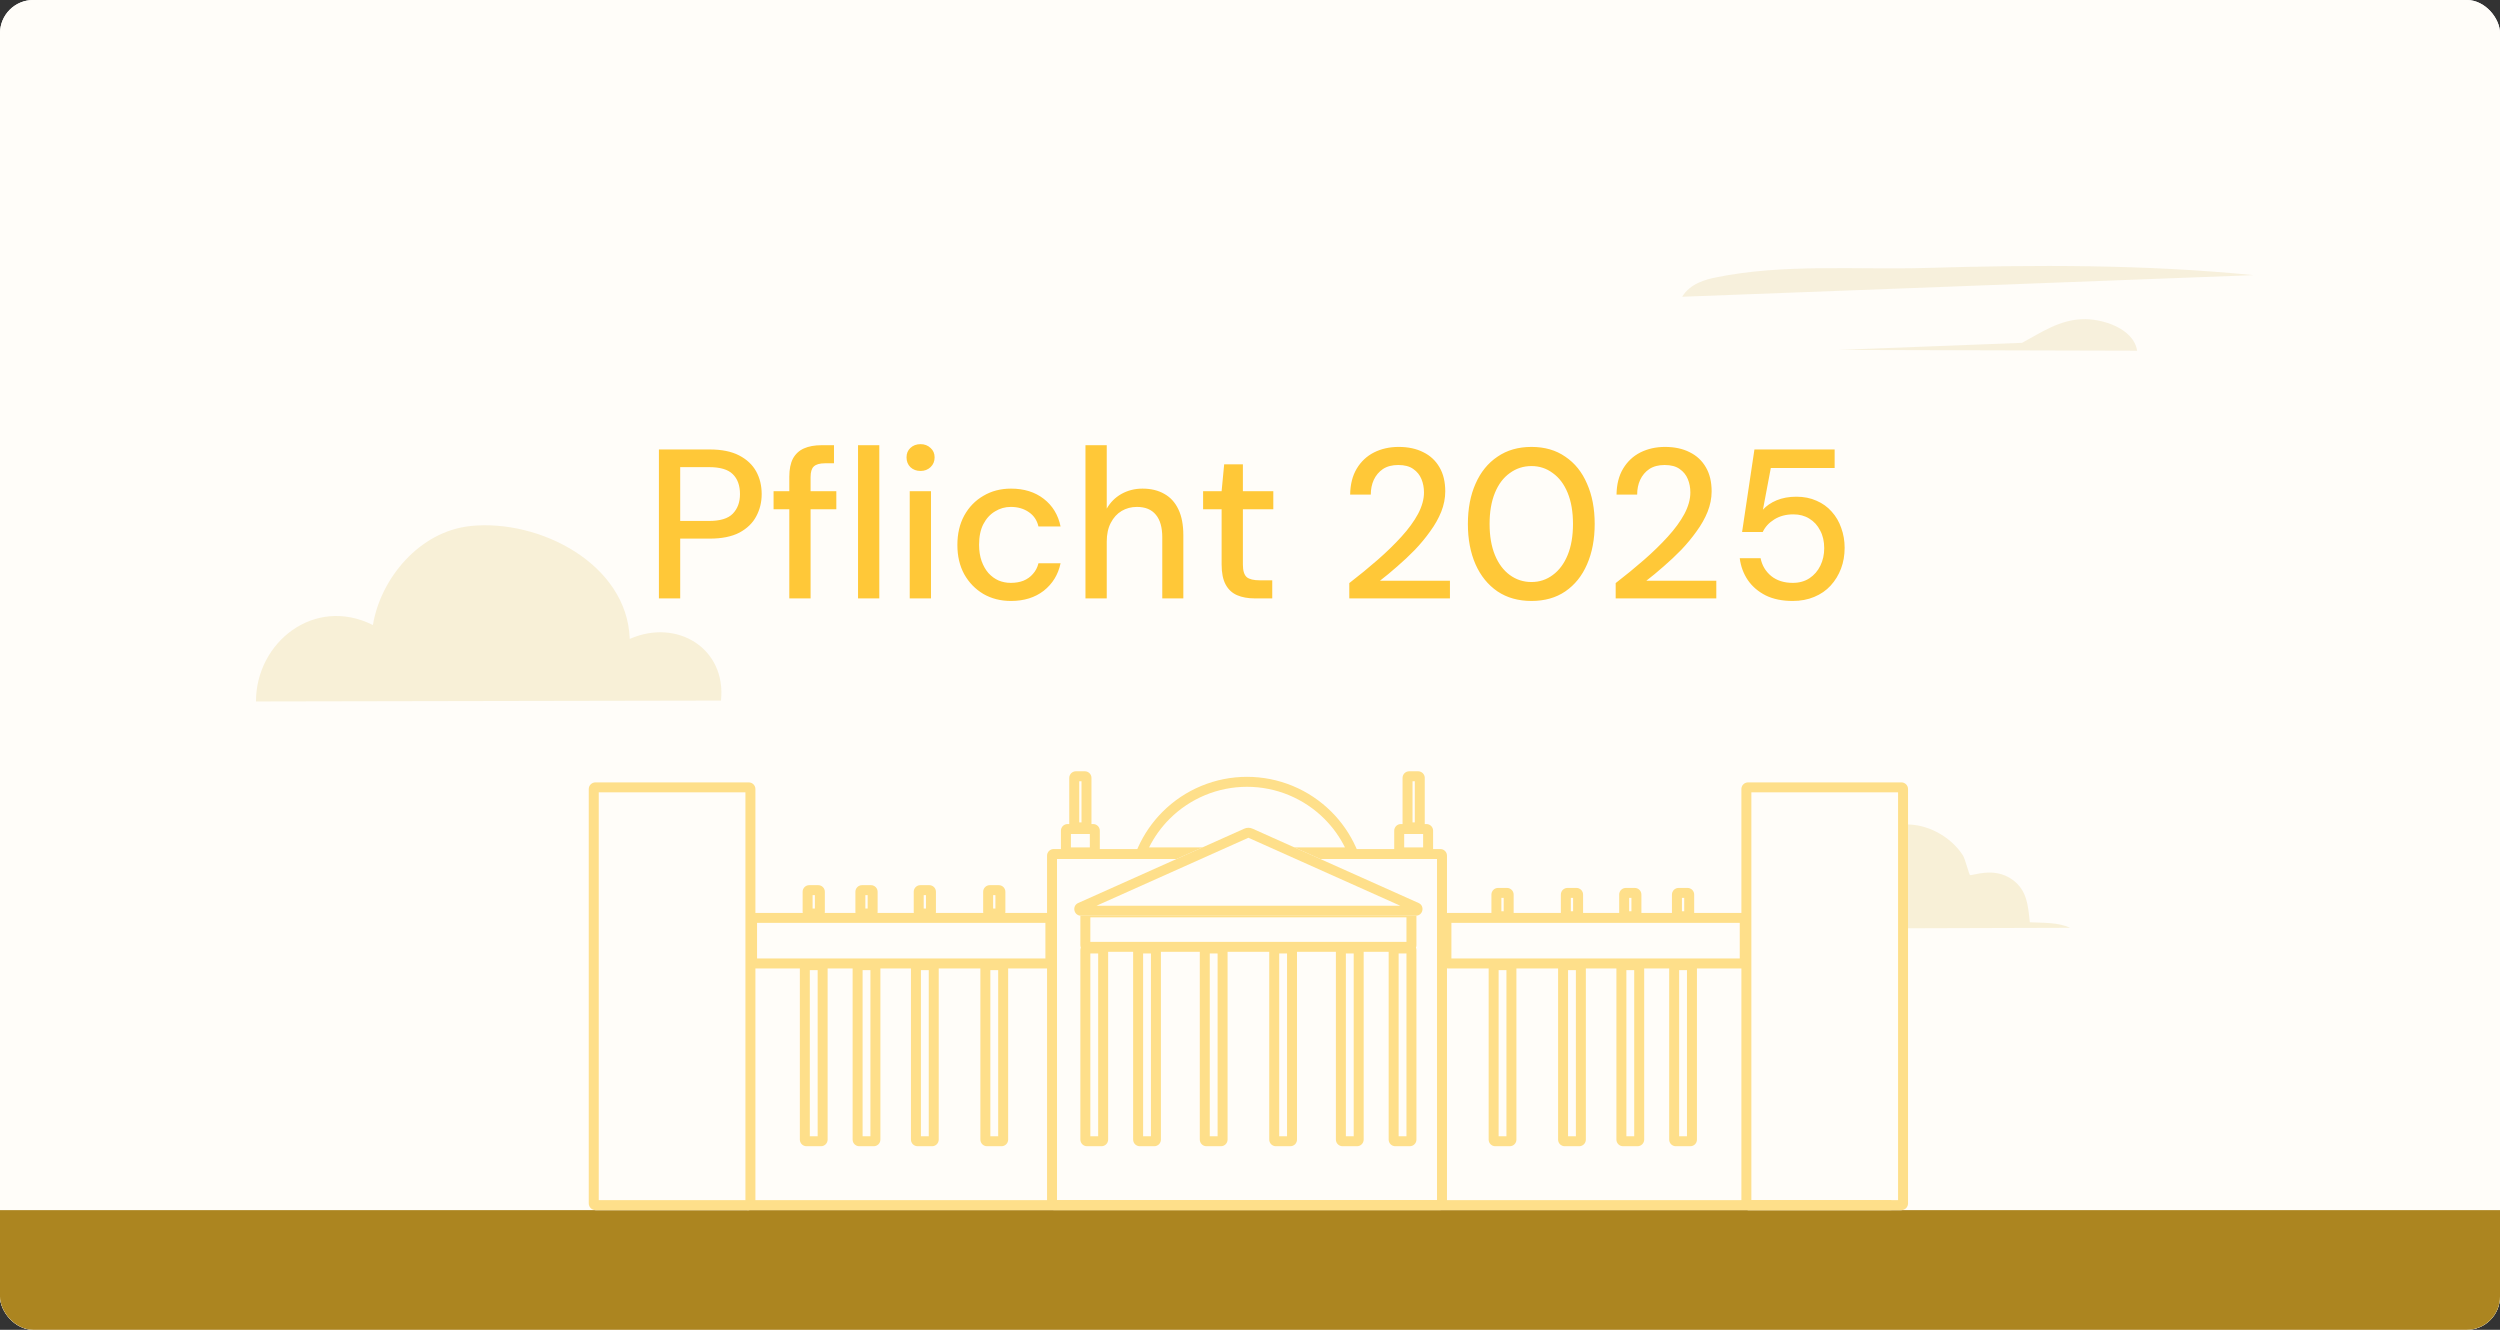 <?xml version="1.0" encoding="UTF-8"?> <svg xmlns="http://www.w3.org/2000/svg" width="752" height="400" viewBox="0 0 752 400" fill="none"><rect x="0" y="0" width="752" height="400" fill="#333333" stroke="none"/><g clip-path="url(#clip0_3369_52)"><rect width="752" height="400" rx="10" fill="white"></rect><path d="M742 0H10C4.477 0 0 4.477 0 10V390C0 395.523 4.477 400 10 400H742C747.523 400 752 395.523 752 390V10C752 4.477 747.523 0 742 0Z" fill="#FFFDF9"></path><path d="M141.469 158.229C162.239 156.047 188.663 169.623 189.427 192.19C203.679 185.898 218.526 195.077 216.874 210.736L77 211C76.978 193.215 94.567 179.165 112.168 188.014C114.517 173.876 126.251 159.838 141.469 158.24V158.229Z" fill="#F8F0D7"></path><path d="M572.653 248.032C579.513 247.602 586.733 251.572 590.433 257.272C591.093 258.282 592.293 263.052 592.563 263.202C593.233 263.562 599.723 260.552 605.363 264.622C609.793 267.822 610.033 272.492 610.573 277.422C614.463 277.612 619.163 277.402 622.663 279.082L542.303 279.322C540.843 274.082 544.863 267.782 549.893 266.052C551.353 265.552 555.703 265.772 556.053 265.582C556.743 265.212 556.753 260.802 557.243 259.652C559.693 253.832 566.223 248.442 572.653 248.032Z" fill="#F8F0D7"></path><rect x="-53" y="364" width="805" height="78" fill="#AC8520"></rect><path fill-rule="evenodd" clip-rule="evenodd" d="M317.949 258.393V361H432.253V258.393H317.949ZM316.949 255.393C315.845 255.393 314.949 256.288 314.949 257.393V362C314.949 363.105 315.845 364 316.949 364H433.253C434.358 364 435.253 363.105 435.253 362V257.393C435.253 256.288 434.358 255.393 433.253 255.393H316.949Z" fill="#FEDF8A"></path><path d="M523.81 237.342C523.81 236.237 524.706 235.342 525.81 235.342H571.937C573.041 235.342 573.937 236.237 573.937 237.342V362C573.937 363.105 573.041 364 571.937 364H525.81C524.706 364 523.81 363.105 523.81 362V237.342Z" fill="#FFFDF9"></path><path fill-rule="evenodd" clip-rule="evenodd" d="M526.81 238.342V361H570.937V238.342H526.81ZM525.81 235.342C524.706 235.342 523.81 236.237 523.81 237.342V362C523.81 363.105 524.706 364 525.81 364H571.937C573.041 364 573.937 363.105 573.937 362V237.342C573.937 236.237 573.041 235.342 571.937 235.342H525.81Z" fill="#FEDF8A"></path><path d="M177.101 237.342C177.101 236.237 177.997 235.342 179.101 235.342H225.228C226.332 235.342 227.228 236.237 227.228 237.342V362C227.228 363.105 226.332 364 225.228 364H179.101C177.997 364 177.101 363.105 177.101 362V237.342Z" fill="#FFFDF9"></path><path fill-rule="evenodd" clip-rule="evenodd" d="M180.101 238.342V361H224.228V238.342H180.101ZM179.101 235.342C177.997 235.342 177.101 236.237 177.101 237.342V362C177.101 363.105 177.997 364 179.101 364H225.228C226.332 364 227.228 363.105 227.228 362V237.342C227.228 236.237 226.332 235.342 225.228 235.342H179.101Z" fill="#FEDF8A"></path><path fill-rule="evenodd" clip-rule="evenodd" d="M322.127 250.873V254.898H327.823V250.873H322.127ZM321.127 247.873C320.022 247.873 319.127 248.768 319.127 249.873V255.898C319.127 257.003 320.022 257.898 321.127 257.898H328.823C329.927 257.898 330.823 257.003 330.823 255.898V249.873C330.823 248.768 329.927 247.873 328.823 247.873H321.127Z" fill="#FEDF8A"></path><path fill-rule="evenodd" clip-rule="evenodd" d="M324.633 235V247.38H325.317V235H324.633ZM323.633 232C322.528 232 321.633 232.895 321.633 234V248.38C321.633 249.484 322.528 250.38 323.633 250.38H326.317C327.421 250.38 328.317 249.484 328.317 248.38V234C328.317 232.895 327.421 232 326.317 232H323.633Z" fill="#FEDF8A"></path><path fill-rule="evenodd" clip-rule="evenodd" d="M422.38 250.873V254.898H428.076V250.873H422.38ZM421.38 247.873C420.275 247.873 419.38 248.768 419.38 249.873V255.898C419.38 257.003 420.275 257.898 421.38 257.898H429.076C430.18 257.898 431.076 257.003 431.076 255.898V249.873C431.076 248.768 430.18 247.873 429.076 247.873H421.38Z" fill="#FEDF8A"></path><path fill-rule="evenodd" clip-rule="evenodd" d="M424.886 235V247.38H425.57V235H424.886ZM423.886 232C422.782 232 421.886 232.895 421.886 234V248.38C421.886 249.484 422.782 250.38 423.886 250.38H426.57C427.674 250.38 428.57 249.484 428.57 248.38V234C428.57 232.895 427.674 232 426.57 232H423.886Z" fill="#FEDF8A"></path><path fill-rule="evenodd" clip-rule="evenodd" d="M451.62 270.088V274.113H452.304V270.088H451.62ZM450.62 267.088C449.516 267.088 448.62 267.983 448.62 269.088V275.113C448.62 276.218 449.516 277.113 450.62 277.113H453.304C454.408 277.113 455.304 276.218 455.304 275.113V269.088C455.304 267.983 454.408 267.088 453.304 267.088H450.62Z" fill="#FEDF8A"></path><path fill-rule="evenodd" clip-rule="evenodd" d="M472.507 270.088V274.113H473.19V270.088H472.507ZM471.507 267.088C470.402 267.088 469.507 267.983 469.507 269.088V275.113C469.507 276.218 470.402 277.113 471.507 277.113H474.19C475.295 277.113 476.19 276.218 476.19 275.113V269.088C476.19 267.983 475.295 267.088 474.19 267.088H471.507Z" fill="#FEDF8A"></path><path fill-rule="evenodd" clip-rule="evenodd" d="M490.051 270.088V274.113H490.735V270.088H490.051ZM489.051 267.088C487.946 267.088 487.051 267.983 487.051 269.088V275.113C487.051 276.218 487.946 277.113 489.051 277.113H491.735C492.839 277.113 493.735 276.218 493.735 275.113V269.088C493.735 267.983 492.839 267.088 491.735 267.088H489.051Z" fill="#FEDF8A"></path><path fill-rule="evenodd" clip-rule="evenodd" d="M505.924 270.088V274.113H506.608V270.088H505.924ZM504.924 267.088C503.82 267.088 502.924 267.983 502.924 269.088V275.113C502.924 276.218 503.82 277.113 504.924 277.113H507.608C508.712 277.113 509.608 276.218 509.608 275.113V269.088C509.608 267.983 508.712 267.088 507.608 267.088H504.924Z" fill="#FEDF8A"></path><path fill-rule="evenodd" clip-rule="evenodd" d="M299.418 269.254V273.279H298.734V269.254H299.418ZM300.418 266.254C301.523 266.254 302.418 267.149 302.418 268.254V274.279C302.418 275.384 301.523 276.279 300.418 276.279H297.734C296.63 276.279 295.734 275.384 295.734 274.279V268.254C295.734 267.149 296.63 266.254 297.734 266.254H300.418Z" fill="#FEDF8A"></path><path fill-rule="evenodd" clip-rule="evenodd" d="M278.531 269.254V273.279H277.848V269.254H278.531ZM279.531 266.254C280.636 266.254 281.531 267.149 281.531 268.254V274.279C281.531 275.384 280.636 276.279 279.531 276.279H276.848C275.743 276.279 274.848 275.384 274.848 274.279V268.254C274.848 267.149 275.743 266.254 276.848 266.254H279.531Z" fill="#FEDF8A"></path><path fill-rule="evenodd" clip-rule="evenodd" d="M260.987 269.254V273.279H260.304V269.254H260.987ZM261.987 266.254C263.092 266.254 263.987 267.149 263.987 268.254V274.279C263.987 275.384 263.092 276.279 261.987 276.279H259.304C258.199 276.279 257.304 275.384 257.304 274.279V268.254C257.304 267.149 258.199 266.254 259.304 266.254H261.987Z" fill="#FEDF8A"></path><path fill-rule="evenodd" clip-rule="evenodd" d="M245.114 269.254V273.279H244.43V269.254H245.114ZM246.114 266.254C247.219 266.254 248.114 267.149 248.114 268.254V274.279C248.114 275.384 247.219 276.279 246.114 276.279H243.43C242.326 276.279 241.43 275.384 241.43 274.279V268.254C241.43 267.149 242.326 266.254 243.43 266.254H246.114Z" fill="#FEDF8A"></path><path fill-rule="evenodd" clip-rule="evenodd" d="M339.177 257.898L411.025 257.898C411.025 255.764 410.835 256.033 410.46 256.564C410.005 257.206 409.279 258.233 408.291 255.846C408.169 255.553 408.044 255.261 407.914 254.971C407.914 254.969 407.913 254.968 407.913 254.967C407.903 254.944 407.892 254.921 407.882 254.898C406.095 250.913 403.596 247.284 400.503 244.192C397.168 240.856 393.207 238.21 388.849 236.404C384.49 234.599 379.819 233.67 375.101 233.67C370.384 233.67 365.712 234.599 361.354 236.404C356.995 238.21 353.035 240.856 349.699 244.192C346.607 247.284 344.107 250.913 342.321 254.898C342.31 254.921 342.3 254.944 342.29 254.967C342.289 254.968 342.289 254.969 342.288 254.971C342.159 255.261 342.034 255.553 341.912 255.846C340.923 258.233 340.197 257.206 339.743 256.564C339.367 256.033 339.177 255.764 339.177 257.898ZM345.639 254.898L404.563 254.898C402.981 251.726 400.895 248.826 398.382 246.313C395.325 243.256 391.695 240.831 387.701 239.176C383.706 237.522 379.425 236.67 375.101 236.67C370.778 236.67 366.496 237.522 362.502 239.176C358.507 240.831 354.878 243.256 351.821 246.313C349.307 248.826 347.221 251.726 345.639 254.898Z" fill="#FEDF8A"></path><path fill-rule="evenodd" clip-rule="evenodd" d="M327.975 275.938V283.305H423.063V275.938H327.975ZM326.975 272.938C325.87 272.938 324.975 273.833 324.975 274.937V284.305C324.975 285.409 325.87 286.305 326.975 286.305H424.063C425.168 286.305 426.063 285.409 426.063 284.305V274.938C426.063 273.833 425.168 272.938 424.063 272.938H326.975Z" fill="#FEDF8A"></path><path fill-rule="evenodd" clip-rule="evenodd" d="M366.253 286.797L363.899 286.797L363.899 341.784L366.253 341.784L366.253 286.797ZM369.253 285.797C369.253 284.692 368.358 283.797 367.253 283.797L362.899 283.797C361.794 283.797 360.899 284.692 360.899 285.797L360.899 342.784C360.899 343.889 361.794 344.784 362.899 344.784L367.253 344.784C368.358 344.784 369.253 343.889 369.253 342.784L369.253 285.797Z" fill="#FEDF8A"></path><path fill-rule="evenodd" clip-rule="evenodd" d="M346.203 286.797L343.848 286.797L343.848 341.784L346.203 341.784L346.203 286.797ZM349.203 285.797C349.203 284.692 348.307 283.797 347.203 283.797L342.848 283.797C341.744 283.797 340.848 284.692 340.848 285.797L340.848 342.784C340.848 343.889 341.744 344.784 342.848 344.784L347.203 344.784C348.307 344.784 349.203 343.889 349.203 342.784L349.203 285.797Z" fill="#FEDF8A"></path><path fill-rule="evenodd" clip-rule="evenodd" d="M330.329 286.797L327.975 286.797L327.975 341.784L330.329 341.784L330.329 286.797ZM333.329 285.797C333.329 284.692 332.434 283.797 331.329 283.797L326.975 283.797C325.87 283.797 324.975 284.692 324.975 285.797L324.975 342.784C324.975 343.889 325.87 344.784 326.975 344.784L331.329 344.784C332.434 344.784 333.329 343.889 333.329 342.784L333.329 285.797Z" fill="#FEDF8A"></path><path fill-rule="evenodd" clip-rule="evenodd" d="M387.139 286.797L384.784 286.797L384.784 341.784L387.139 341.784L387.139 286.797ZM390.139 285.797C390.139 284.692 389.243 283.797 388.139 283.797L383.784 283.797C382.68 283.797 381.784 284.692 381.784 285.797L381.784 342.784C381.784 343.889 382.68 344.784 383.784 344.784L388.139 344.784C389.243 344.784 390.139 343.889 390.139 342.784L390.139 285.797Z" fill="#FEDF8A"></path><path fill-rule="evenodd" clip-rule="evenodd" d="M407.19 286.797L404.836 286.797L404.836 341.784L407.19 341.784L407.19 286.797ZM410.19 285.797C410.19 284.692 409.295 283.797 408.19 283.797L403.836 283.797C402.731 283.797 401.836 284.692 401.836 285.797L401.836 342.784C401.836 343.889 402.731 344.784 403.836 344.784L408.19 344.784C409.295 344.784 410.19 343.889 410.19 342.784L410.19 285.797Z" fill="#FEDF8A"></path><path fill-rule="evenodd" clip-rule="evenodd" d="M436.583 277.607V288.316H523.317V277.607H436.583ZM435.583 274.607C434.478 274.607 433.583 275.503 433.583 276.607V289.316C433.583 290.421 434.478 291.316 435.583 291.316H524.317C525.421 291.316 526.317 290.421 526.317 289.316V276.607C526.317 275.503 525.421 274.607 524.317 274.607H435.583Z" fill="#FEDF8A"></path><path fill-rule="evenodd" clip-rule="evenodd" d="M453.139 291.811L450.785 291.811L450.785 341.785L453.139 341.785L453.139 291.811ZM456.139 290.811C456.139 289.706 455.244 288.811 454.139 288.811L449.785 288.811C448.68 288.811 447.785 289.706 447.785 290.811L447.785 342.785C447.785 343.89 448.68 344.785 449.785 344.785L454.139 344.785C455.244 344.785 456.139 343.89 456.139 342.785L456.139 290.811Z" fill="#FEDF8A"></path><path fill-rule="evenodd" clip-rule="evenodd" d="M474.025 291.811L471.671 291.811L471.671 341.785L474.025 341.785L474.025 291.811ZM477.025 290.811C477.025 289.706 476.13 288.811 475.025 288.811L470.671 288.811C469.566 288.811 468.671 289.706 468.671 290.811L468.671 342.785C468.671 343.89 469.566 344.785 470.671 344.785L475.025 344.785C476.13 344.785 477.025 343.89 477.025 342.785L477.025 290.811Z" fill="#FEDF8A"></path><path fill-rule="evenodd" clip-rule="evenodd" d="M491.57 291.811L489.215 291.811L489.215 341.785L491.57 341.785L491.57 291.811ZM494.57 290.811C494.57 289.706 493.674 288.811 492.57 288.811L488.215 288.811C487.111 288.811 486.215 289.706 486.215 290.811L486.215 342.785C486.215 343.89 487.111 344.785 488.215 344.785L492.57 344.785C493.674 344.785 494.57 343.89 494.57 342.785L494.57 290.811Z" fill="#FEDF8A"></path><path fill-rule="evenodd" clip-rule="evenodd" d="M507.443 291.811L505.089 291.811L505.089 341.785L507.443 341.785L507.443 291.811ZM510.443 290.811C510.443 289.706 509.548 288.811 508.443 288.811L504.089 288.811C502.984 288.811 502.089 289.706 502.089 290.811L502.089 342.785C502.089 343.89 502.984 344.785 504.089 344.785L508.443 344.785C509.548 344.785 510.443 343.89 510.443 342.785L510.443 290.811Z" fill="#FEDF8A"></path><path fill-rule="evenodd" clip-rule="evenodd" d="M314.456 277.607V288.316H227.721V277.607H314.456ZM315.456 274.607C316.56 274.607 317.456 275.503 317.456 276.607V289.316C317.456 290.421 316.56 291.316 315.456 291.316H226.721C225.617 291.316 224.721 290.421 224.721 289.316V276.607C224.721 275.503 225.617 274.607 226.721 274.607H315.456Z" fill="#FEDF8A"></path><path fill-rule="evenodd" clip-rule="evenodd" d="M297.899 291.811L300.253 291.811L300.253 341.785L297.899 341.785L297.899 291.811ZM294.899 290.811C294.899 289.706 295.794 288.811 296.899 288.811L301.253 288.811C302.358 288.811 303.253 289.706 303.253 290.811L303.253 342.785C303.253 343.89 302.358 344.785 301.253 344.785L296.899 344.785C295.794 344.785 294.899 343.89 294.899 342.785L294.899 290.811Z" fill="#FEDF8A"></path><path fill-rule="evenodd" clip-rule="evenodd" d="M277.013 291.811L279.367 291.811L279.367 341.785L277.013 341.785L277.013 291.811ZM274.013 290.811C274.013 289.706 274.908 288.811 276.013 288.811L280.367 288.811C281.472 288.811 282.367 289.706 282.367 290.811L282.367 342.785C282.367 343.89 281.472 344.785 280.367 344.785L276.013 344.785C274.908 344.785 274.013 343.89 274.013 342.785L274.013 290.811Z" fill="#FEDF8A"></path><path fill-rule="evenodd" clip-rule="evenodd" d="M259.469 291.811L261.823 291.811L261.823 341.785L259.469 341.785L259.469 291.811ZM256.469 290.811C256.469 289.706 257.364 288.811 258.469 288.811L262.823 288.811C263.928 288.811 264.823 289.706 264.823 290.811L264.823 342.785C264.823 343.89 263.928 344.785 262.823 344.785L258.469 344.785C257.364 344.785 256.469 343.89 256.469 342.785L256.469 290.811Z" fill="#FEDF8A"></path><path fill-rule="evenodd" clip-rule="evenodd" d="M243.595 291.811L245.949 291.811L245.949 341.785L243.595 341.785L243.595 291.811ZM240.595 290.811C240.595 289.706 241.49 288.811 242.595 288.811L246.949 288.811C248.054 288.811 248.949 289.706 248.949 290.811L248.949 342.785C248.949 343.89 248.054 344.785 246.949 344.785L242.595 344.785C241.49 344.785 240.595 343.89 240.595 342.785L240.595 290.811Z" fill="#FEDF8A"></path><path fill-rule="evenodd" clip-rule="evenodd" d="M423.064 286.797L420.709 286.797L420.709 341.784L423.064 341.784L423.064 286.797ZM426.064 285.797C426.064 284.692 425.168 283.797 424.064 283.797L419.709 283.797C418.605 283.797 417.709 284.692 417.709 285.797L417.709 342.784C417.709 343.889 418.605 344.784 419.709 344.784L424.064 344.784C425.168 344.784 426.064 343.889 426.064 342.784L426.064 285.797Z" fill="#FEDF8A"></path><path fill-rule="evenodd" clip-rule="evenodd" d="M568.924 364H224.722V361H568.924V364Z" fill="#FEDF8A"></path><path d="M374.293 249.258C375.073 248.909 375.965 248.909 376.744 249.258L426.706 271.618C428.675 272.499 428.046 275.444 425.888 275.444H325.149C322.992 275.444 322.363 272.499 324.332 271.618L374.293 249.258Z" fill="#FFFDF9"></path><path fill-rule="evenodd" clip-rule="evenodd" d="M421.206 272.444L375.519 251.996L329.832 272.444H421.206ZM376.744 249.258C375.965 248.909 375.073 248.909 374.293 249.258L324.332 271.618C322.363 272.499 322.992 275.444 325.149 275.444H425.888C428.046 275.444 428.675 272.499 426.706 271.618L376.744 249.258Z" fill="#FEDF8A"></path><path d="M198.203 180V135.2H213.499C217.083 135.2 220.027 135.797 222.331 136.992C224.635 138.187 226.342 139.787 227.451 141.792C228.561 143.797 229.115 146.08 229.115 148.64C229.115 151.072 228.561 153.312 227.451 155.36C226.385 157.365 224.699 158.987 222.395 160.224C220.091 161.419 217.126 162.016 213.499 162.016H204.603V180H198.203ZM204.603 156.704H213.243C216.614 156.704 219.003 155.979 220.411 154.528C221.862 153.035 222.587 151.072 222.587 148.64C222.587 146.037 221.862 144.032 220.411 142.624C219.003 141.216 216.614 140.512 213.243 140.512H204.603V156.704ZM237.424 180V143.392C237.424 141.173 237.786 139.36 238.512 137.952C239.28 136.544 240.389 135.52 241.84 134.88C243.29 134.24 245.04 133.92 247.088 133.92H250.864V139.36H248.112C246.576 139.36 245.466 139.68 244.784 140.32C244.144 140.917 243.824 141.984 243.824 143.52V180H237.424ZM232.688 153.184V147.744H251.568V153.184H232.688ZM258.096 180V133.92H264.496V180H258.096ZM273.644 180V147.744H280.044V180H273.644ZM276.908 141.664C275.67 141.664 274.646 141.28 273.836 140.512C273.068 139.744 272.684 138.763 272.684 137.568C272.684 136.416 273.068 135.477 273.836 134.752C274.646 133.984 275.67 133.6 276.908 133.6C278.102 133.6 279.105 133.984 279.916 134.752C280.726 135.477 281.132 136.416 281.132 137.568C281.132 138.763 280.726 139.744 279.916 140.512C279.105 141.28 278.102 141.664 276.908 141.664ZM304.108 180.768C300.993 180.768 298.22 180.064 295.788 178.656C293.356 177.205 291.436 175.221 290.028 172.704C288.662 170.187 287.98 167.264 287.98 163.936C287.98 160.565 288.662 157.621 290.028 155.104C291.436 152.544 293.356 150.56 295.788 149.152C298.22 147.701 300.993 146.976 304.108 146.976C308.033 146.976 311.318 148 313.964 150.048C316.609 152.096 318.294 154.869 319.02 158.368H312.364C311.937 156.491 310.956 155.04 309.42 154.016C307.926 152.992 306.134 152.48 304.044 152.48C302.337 152.48 300.758 152.928 299.308 153.824C297.857 154.677 296.684 155.957 295.788 157.664C294.934 159.328 294.508 161.397 294.508 163.872C294.508 165.707 294.764 167.349 295.276 168.8C295.788 170.208 296.47 171.403 297.324 172.384C298.22 173.365 299.244 174.112 300.396 174.624C301.548 175.093 302.764 175.328 304.044 175.328C305.452 175.328 306.71 175.115 307.82 174.688C308.972 174.219 309.932 173.536 310.7 172.64C311.51 171.744 312.065 170.677 312.364 169.44H319.02C318.294 172.853 316.609 175.605 313.964 177.696C311.318 179.744 308.033 180.768 304.108 180.768ZM326.508 180V133.92H332.908V152.992C333.975 151.115 335.447 149.643 337.324 148.576C339.244 147.509 341.356 146.976 343.66 146.976C346.22 146.976 348.418 147.509 350.252 148.576C352.087 149.6 353.495 151.157 354.476 153.248C355.458 155.296 355.948 157.877 355.948 160.992V180H349.612V161.632C349.612 158.645 348.972 156.384 347.692 154.848C346.412 153.269 344.514 152.48 341.996 152.48C340.29 152.48 338.754 152.885 337.388 153.696C336.023 154.507 334.935 155.701 334.124 157.28C333.314 158.816 332.908 160.693 332.908 162.912V180H326.508ZM377.445 180C375.397 180 373.627 179.68 372.133 179.04C370.64 178.4 369.488 177.333 368.677 175.84C367.867 174.347 367.461 172.32 367.461 169.76V153.184H361.893V147.744H367.461L368.229 139.68H373.861V147.744H383.013V153.184H373.861V169.824C373.861 171.659 374.245 172.917 375.013 173.6C375.781 174.24 377.104 174.56 378.981 174.56H382.693V180H377.445ZM405.87 180V175.392C408.856 173.088 411.694 170.763 414.382 168.416C417.07 166.069 419.459 163.744 421.55 161.44C423.683 159.093 425.347 156.811 426.542 154.592C427.736 152.331 428.334 150.176 428.334 148.128C428.334 146.677 428.078 145.333 427.566 144.096C427.054 142.859 426.243 141.856 425.134 141.088C424.024 140.277 422.51 139.872 420.59 139.872C418.755 139.872 417.219 140.277 415.982 141.088C414.787 141.899 413.87 142.987 413.23 144.352C412.632 145.675 412.334 147.147 412.334 148.768H406.126C406.168 145.696 406.83 143.093 408.11 140.96C409.39 138.827 411.118 137.205 413.294 136.096C415.512 134.987 417.987 134.432 420.718 134.432C423.576 134.432 426.051 134.965 428.142 136.032C430.232 137.056 431.854 138.571 433.006 140.576C434.158 142.539 434.734 144.949 434.734 147.808C434.734 149.856 434.328 151.904 433.518 153.952C432.707 155.957 431.598 157.92 430.19 159.84C428.824 161.76 427.288 163.616 425.582 165.408C423.875 167.157 422.104 168.821 420.27 170.4C418.478 171.979 416.75 173.408 415.086 174.688H436.142V180H405.87ZM460.675 180.768C456.707 180.768 453.294 179.808 450.435 177.888C447.577 175.925 445.379 173.216 443.843 169.76C442.307 166.261 441.539 162.208 441.539 157.6C441.539 152.992 442.307 148.96 443.843 145.504C445.379 142.005 447.577 139.296 450.435 137.376C453.294 135.413 456.707 134.432 460.675 134.432C464.643 134.432 468.035 135.413 470.851 137.376C473.71 139.296 475.886 142.005 477.379 145.504C478.915 148.96 479.683 152.992 479.683 157.6C479.683 162.208 478.915 166.261 477.379 169.76C475.886 173.216 473.71 175.925 470.851 177.888C468.035 179.808 464.643 180.768 460.675 180.768ZM460.675 175.072C463.065 175.072 465.198 174.368 467.075 172.96C468.995 171.552 470.489 169.547 471.555 166.944C472.622 164.341 473.155 161.227 473.155 157.6C473.155 153.973 472.622 150.859 471.555 148.256C470.489 145.653 468.995 143.669 467.075 142.304C465.198 140.896 463.065 140.192 460.675 140.192C458.243 140.192 456.067 140.896 454.147 142.304C452.227 143.669 450.734 145.653 449.667 148.256C448.601 150.859 448.067 153.973 448.067 157.6C448.067 161.227 448.601 164.341 449.667 166.944C450.734 169.547 452.227 171.552 454.147 172.96C456.067 174.368 458.243 175.072 460.675 175.072ZM485.995 180V175.392C488.981 173.088 491.819 170.763 494.507 168.416C497.195 166.069 499.584 163.744 501.675 161.44C503.808 159.093 505.472 156.811 506.667 154.592C507.861 152.331 508.459 150.176 508.459 148.128C508.459 146.677 508.203 145.333 507.691 144.096C507.179 142.859 506.368 141.856 505.259 141.088C504.149 140.277 502.635 139.872 500.715 139.872C498.88 139.872 497.344 140.277 496.107 141.088C494.912 141.899 493.995 142.987 493.355 144.352C492.757 145.675 492.459 147.147 492.459 148.768H486.251C486.293 145.696 486.955 143.093 488.235 140.96C489.515 138.827 491.243 137.205 493.419 136.096C495.637 134.987 498.112 134.432 500.843 134.432C503.701 134.432 506.176 134.965 508.267 136.032C510.357 137.056 511.979 138.571 513.131 140.576C514.283 142.539 514.859 144.949 514.859 147.808C514.859 149.856 514.453 151.904 513.643 153.952C512.832 155.957 511.723 157.92 510.315 159.84C508.949 161.76 507.413 163.616 505.707 165.408C504 167.157 502.229 168.821 500.395 170.4C498.603 171.979 496.875 173.408 495.211 174.688H516.267V180H485.995ZM539.252 180.768C536.095 180.768 533.386 180.213 531.124 179.104C528.863 177.952 527.071 176.416 525.748 174.496C524.426 172.533 523.615 170.336 523.316 167.904H529.588C530.015 170.08 531.082 171.872 532.788 173.28C534.495 174.645 536.65 175.328 539.252 175.328C541.215 175.328 542.9 174.859 544.308 173.92C545.716 172.981 546.804 171.723 547.572 170.144C548.34 168.565 548.724 166.816 548.724 164.896C548.724 162.848 548.319 161.077 547.508 159.584C546.74 158.048 545.652 156.853 544.244 156C542.879 155.147 541.279 154.72 539.444 154.72C537.226 154.72 535.306 155.232 533.684 156.256C532.106 157.237 530.954 158.496 530.228 160.032H524.02L527.732 135.2H551.86V140.768H532.66L530.292 153.312C531.316 152.16 532.682 151.221 534.388 150.496C536.138 149.771 538.122 149.408 540.34 149.408C542.602 149.408 544.628 149.813 546.42 150.624C548.212 151.392 549.727 152.48 550.964 153.888C552.244 155.296 553.204 156.939 553.844 158.816C554.527 160.693 554.868 162.677 554.868 164.768C554.868 167.029 554.506 169.12 553.78 171.04C553.055 172.96 552.01 174.667 550.644 176.16C549.322 177.611 547.679 178.741 545.716 179.552C543.796 180.363 541.642 180.768 539.252 180.768Z" fill="#FFC838"></path><path d="M579.49 80.594C612.23 79.624 645.13 79.524 677.86 82.764L506 89.264C508.44 85.214 513.18 84.064 515.96 83.484C536.36 79.244 558.85 81.204 579.49 80.594Z" fill="#F7F0DC"></path><path d="M626.25 96.016C632.2 95.756 641.8 98.706 642.84 105.496L553 105.256L608.23 103.126C614 100.006 619.34 96.306 626.25 96.016Z" fill="#F7F0DC"></path></g><defs><clipPath id="clip0_3369_52"><rect width="752" height="400" rx="10" fill="white"></rect></clipPath></defs></svg> 